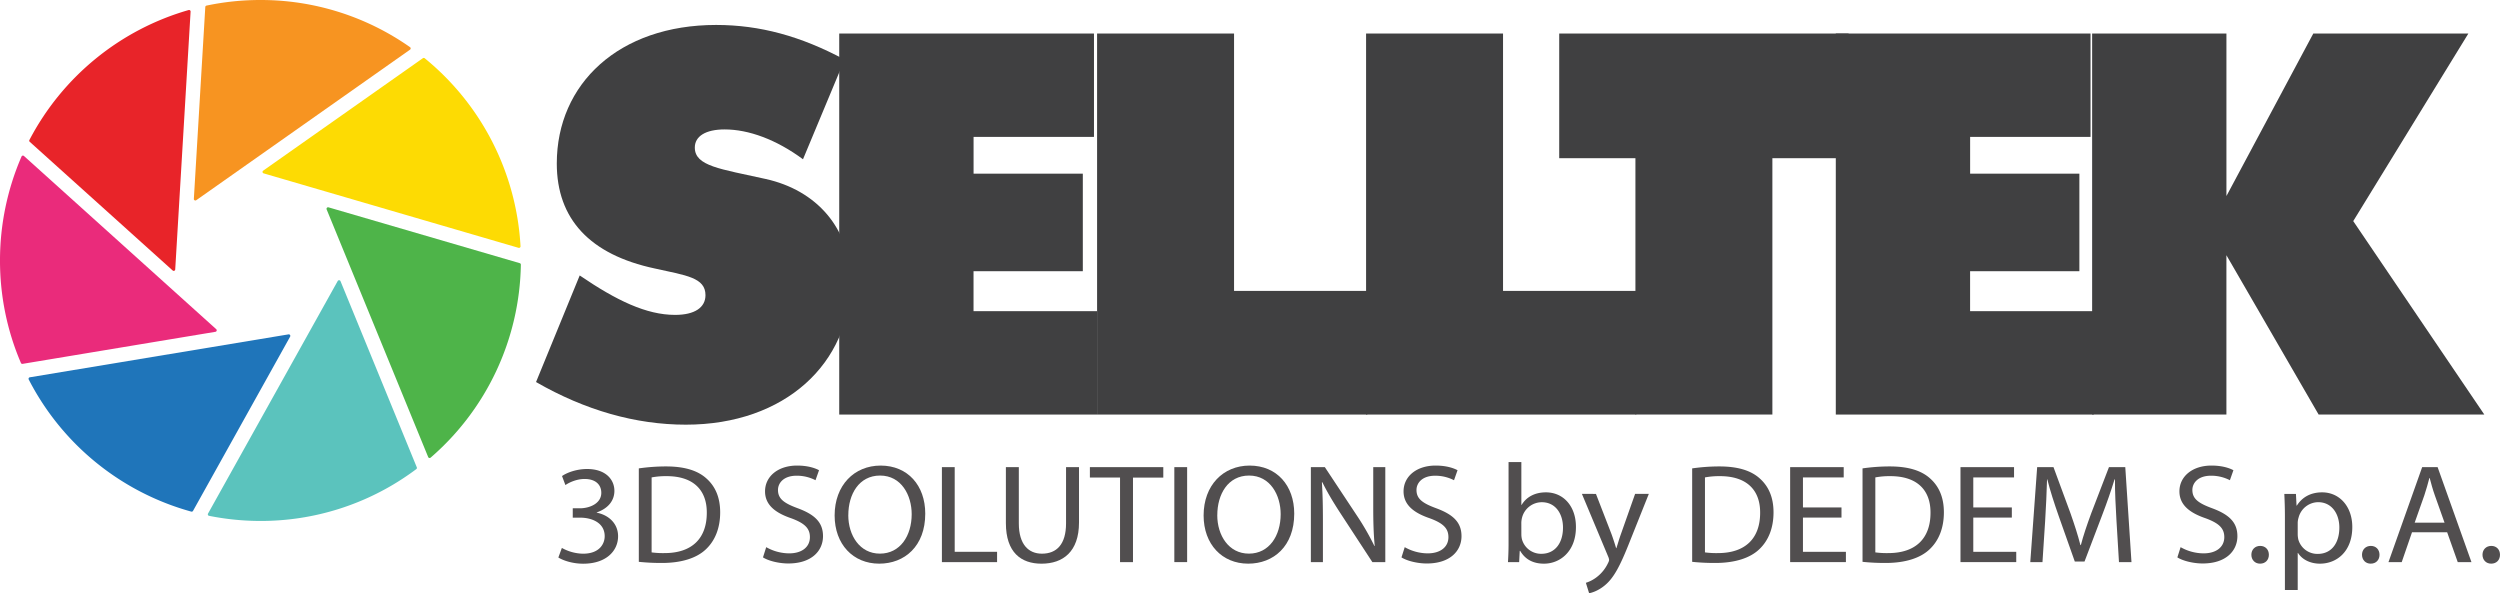 <svg xmlns="http://www.w3.org/2000/svg" viewBox="0 0 3280.59 778.49"><defs><style>.cls-1{fill:#fddb03;}.cls-2{fill:#5bc3bd;}.cls-3{fill:#4eb449;}.cls-4{fill:#1f75ba;}.cls-5{fill:#ea2b7b;}.cls-6{fill:#e82429;}.cls-7{fill:#f79421;}.cls-8{fill:#514e4f;}.cls-9{fill:#404041;}</style></defs><g id="Livello_2" data-name="Livello 2"><g id="Livello_1-2" data-name="Livello 1"><path class="cls-1" d="M556.08,76a2,2,0,0,0-1.17.37L345.43,223.89a2,2,0,0,0,.6,3.63l334.41,97.69a2.1,2.1,0,0,0,1.84-.36,2,2,0,0,0,.77-1.71A342.58,342.58,0,0,0,557.37,76.48,2,2,0,0,0,556.08,76Z"/><path class="cls-2" d="M445.05,367.73a2.07,2.07,0,0,0-1.88,1L273,673.9a2,2,0,0,0,1.38,3A344.55,344.55,0,0,0,342,683.62h0a339.58,339.58,0,0,0,196.46-62.36c2.38-1.67,4.85-3.47,7.8-5.66a2,2,0,0,0,.66-2.41L446.84,369a2,2,0,0,0-1.77-1.26Z"/><path class="cls-3" d="M430.52,272a2,2,0,0,0-1.51.68,2,2,0,0,0-.37,2.14L561.87,599.75a2,2,0,0,0,1.41,1.21,2.14,2.14,0,0,0,1.81-.44,342,342,0,0,0,118.4-253.19,2,2,0,0,0-1.47-2L431.09,272.08A2.12,2.12,0,0,0,430.52,272Z"/><path class="cls-4" d="M379,438.76l-.33,0L39.18,495.09A2,2,0,0,0,37.7,498,342.16,342.16,0,0,0,251,671.35a2.06,2.06,0,0,0,2.32-1l127.4-228.58a2.07,2.07,0,0,0-.11-2.17A2,2,0,0,0,379,438.76Z"/><path class="cls-5" d="M30.13,204.21a2.1,2.1,0,0,0-.43,0,2,2,0,0,0-1.44,1.18c-37.4,86.21-37.69,184.94-.81,270.87a2,2,0,0,0,2.21,1.21l253-42.06a2,2,0,0,0,1-3.52L31.5,204.74A2,2,0,0,0,30.13,204.21Z"/><path class="cls-6" d="M248.07,13.11a2.24,2.24,0,0,0-.57.08A342.42,342.42,0,0,0,38.61,183.67a2,2,0,0,0,.45,2.46L226.54,354.89a2,2,0,0,0,3.4-1.4L250.1,15.27a2,2,0,0,0-2-2.16Z"/><path class="cls-7" d="M341.5,0A342.43,342.43,0,0,0,271,7.34a2,2,0,0,0-1.61,1.88l-15,251.66a2,2,0,0,0,3.21,1.79L538,65.19a2,2,0,0,0,0-3.34A340.56,340.56,0,0,0,341.5,0Z"/><path class="cls-8" d="M737.31,719a58.68,58.68,0,0,0,27.8,7.58c21.81,0,28.57-13.32,28.38-23.3-.2-16.83-16-24-32.44-24h-9.46V667h9.46c12.36,0,28-6.1,28-20.34,0-9.62-6.38-18.13-22-18.13-10,0-19.69,4.26-25.1,8l-4.44-11.84c6.56-4.62,19.31-9.25,32.82-9.25,24.71,0,35.91,14.06,35.91,28.67,0,12.39-7.73,22.93-23.17,28.29v.37c15.44,3,28,14.06,28,30.89,0,19.23-15.63,36.06-45.75,36.06-14.09,0-26.45-4.26-32.63-8.14Z"/><path class="cls-8" d="M838.27,614.64A252.6,252.6,0,0,1,874,612.06c24.13,0,41.31,5.36,52.7,15.53,11.59,10.17,18.34,24.6,18.34,44.75,0,20.35-6.56,37-18.72,48.45-12.17,11.66-32.24,17.94-57.53,17.94a281.72,281.72,0,0,1-30.51-1.48Zm16.8,110.22a110.52,110.52,0,0,0,17,.93c35.91,0,55.41-19.23,55.41-52.89.19-29.41-17.19-48.08-52.71-48.08a99.88,99.88,0,0,0-19.69,1.66Z"/><path class="cls-8" d="M1005.46,718a61.45,61.45,0,0,0,30.12,8.14c17.18,0,27.22-8.69,27.22-21.27,0-11.65-7-18.31-24.52-24.78-21.24-7.21-34.36-17.75-34.36-35.32,0-19.42,16.79-33.84,42.08-33.84,13.32,0,23,3,28.77,6.1l-4.64,13.13a53.53,53.53,0,0,0-24.71-5.92c-17.76,0-24.52,10.17-24.52,18.68,0,11.65,7.92,17.38,25.87,24,22,8.14,33.21,18.31,33.21,36.62,0,19.23-14.87,35.87-45.56,35.87-12.55,0-26.26-3.51-33.21-8Z"/><path class="cls-8" d="M1843.34,718a61.48,61.48,0,0,0,30.12,8.14c17.18,0,27.22-8.69,27.22-21.27,0-11.65-7-18.31-24.52-24.78-21.23-7.21-34.36-17.75-34.36-35.32,0-19.42,16.79-33.84,42.08-33.84,13.33,0,23,3,28.77,6.1L1908,630.18a53.61,53.61,0,0,0-24.71-5.92c-17.77,0-24.52,10.17-24.52,18.68,0,11.65,7.91,17.38,25.87,24,22,8.14,33.2,18.31,33.2,36.62,0,19.23-14.86,35.87-45.56,35.87-12.55,0-26.25-3.51-33.2-8Z"/><path class="cls-8" d="M1214.15,674c0,42.9-27.22,65.65-60.42,65.65-34.37,0-58.5-25.52-58.5-63.25,0-39.57,25.68-65.46,60.43-65.46C1191.18,611,1214.15,637,1214.15,674Zm-101,2c0,26.63,15.06,50.49,41.5,50.49,26.65,0,41.7-23.49,41.7-51.78,0-24.78-13.51-50.67-41.5-50.67C1127.09,624.08,1113.19,648.67,1113.19,676Z"/><path class="cls-8" d="M1236,613h16.8V724.12h55.6v13.5H1236Z"/><path class="cls-8" d="M1336.94,613v73.79c0,27.92,12.94,39.76,30.31,39.76,19.31,0,31.66-12.21,31.66-39.76V613h17v72.68c0,38.28-21,54-49.23,54-26.64,0-46.72-14.61-46.72-53.26V613Z"/><path class="cls-8" d="M1469.76,626.67h-39.57V613h96.33v13.69h-39.77v111h-17Z"/><path class="cls-8" d="M1557.8,613V737.62H1541V613Z"/><path class="cls-8" d="M1698.34,674c0,42.9-27.22,65.65-60.42,65.65-34.37,0-58.5-25.52-58.5-63.25,0-39.57,25.68-65.46,60.43-65.46C1675.37,611,1698.34,637,1698.34,674Zm-101,2c0,26.63,15.06,50.49,41.5,50.49,26.65,0,41.7-23.49,41.7-51.78,0-24.78-13.51-50.67-41.5-50.67C1611.28,624.08,1597.38,648.67,1597.38,676Z"/><path class="cls-8" d="M1720.16,737.62V613h18.34L1780.2,676a346.56,346.56,0,0,1,23.36,40.5l.39-.18c-1.55-16.65-1.93-31.81-1.93-51.23V613h15.83V737.62h-17l-41.31-63.24c-9.08-13.87-17.76-28.11-24.33-41.61l-.58.18c1,15.72,1.35,30.7,1.35,51.41v53.26Z"/><path class="cls-8" d="M1978.81,737.62c.39-6.1.77-15.16.77-23.11V606.32h16.8v56.22h.38c6-10,16.8-16.46,31.86-16.46,23.16,0,39.57,18.5,39.38,45.68,0,32-21,47.9-41.89,47.9-13.52,0-24.33-5-31.28-16.83h-.58l-.77,14.79Zm17.57-35.87a28.86,28.86,0,0,0,.77,5.91,26,26,0,0,0,25.48,19.05c17.76,0,28.38-13.87,28.38-34.39,0-17.94-9.65-33.29-27.8-33.29a26.88,26.88,0,0,0-25.87,20,31.24,31.24,0,0,0-1,6.66Z"/><path class="cls-8" d="M2094.26,648.12,2114.72,701c2.13,5.92,4.44,12.94,6,18.31h.38c1.74-5.37,3.67-12.21,6-18.68l18.53-52.52h18l-25.49,63.8c-12.16,30.7-20.46,46.42-32,56-8.31,7-16.61,9.8-20.85,10.54l-4.25-13.68a45.77,45.77,0,0,0,14.86-7.95,49.69,49.69,0,0,0,14.29-18.13,11.37,11.37,0,0,0,1.35-3.88,13.71,13.71,0,0,0-1.16-4.25l-34.55-82.48Z"/><path class="cls-8" d="M2220.52,614.64a252.34,252.34,0,0,1,35.71-2.58c24.14,0,41.32,5.36,52.71,15.53,11.58,10.17,18.34,24.6,18.34,44.75,0,20.35-6.57,37-18.73,48.45-12.16,11.66-32.24,17.94-57.53,17.94a281.38,281.38,0,0,1-30.5-1.48Zm16.79,110.22a110.6,110.6,0,0,0,17,.93c35.91,0,55.41-19.23,55.41-52.89.19-29.41-17.18-48.08-52.7-48.08a100,100,0,0,0-19.7,1.66Z"/><path class="cls-8" d="M2416.47,679.19h-50.58v44.93h56.37v13.5h-73.17V613h70.28v13.5h-53.48v39.39h50.58Z"/><path class="cls-8" d="M2444.08,614.64a252.34,252.34,0,0,1,35.71-2.58c24.13,0,41.32,5.36,52.71,15.53,11.58,10.17,18.34,24.6,18.34,44.75,0,20.35-6.57,37-18.73,48.45-12.16,11.66-32.24,17.94-57.53,17.94a281.38,281.38,0,0,1-30.5-1.48Zm16.79,110.22a110.6,110.6,0,0,0,17,.93c35.91,0,55.41-19.23,55.41-52.89.19-29.41-17.18-48.08-52.7-48.08a100,100,0,0,0-19.7,1.66Z"/><path class="cls-8" d="M2640,679.19h-50.58v44.93h56.37v13.5h-73.17V613h70.28v13.5h-53.48v39.39H2640Z"/><path class="cls-8" d="M2777.29,682.88c-1-17.38-2.12-38.28-1.93-53.81h-.58c-4.44,14.61-9.84,30.14-16.41,47.34l-23,60.47h-12.74l-21-59.36c-6.17-17.57-11.39-33.66-15.05-48.45h-.39c-.39,15.53-1.35,36.43-2.51,55.11l-3.47,53.44h-16L2673.24,613h21.42l22.21,60.29c5.4,15.35,9.84,29,13.12,42h.58c3.28-12.58,7.92-26.26,13.71-42L2767.45,613h21.42L2797,737.62h-16.41Z"/><path class="cls-8" d="M2861.47,718a61.44,61.44,0,0,0,30.11,8.14c17.18,0,27.22-8.69,27.22-21.27,0-11.65-7-18.31-24.52-24.78-21.23-7.21-34.36-17.75-34.36-35.32,0-19.42,16.8-33.84,42.09-33.84,13.32,0,23,3,28.76,6.1l-4.63,13.13a53.61,53.61,0,0,0-24.71-5.92c-17.76,0-24.52,10.17-24.52,18.68,0,11.65,7.92,17.38,25.87,24,22,8.14,33.21,18.31,33.21,36.62,0,19.23-14.87,35.87-45.57,35.87-12.54,0-26.25-3.51-33.2-8Z"/><path class="cls-8" d="M2954.33,728c0-6.85,4.82-11.65,11.58-11.65s11.39,4.8,11.39,11.65c0,6.65-4.44,11.65-11.58,11.65C2959,739.66,2954.33,734.66,2954.33,728Z"/><path class="cls-8" d="M2998.34,677.34c0-11.47-.38-20.72-.77-29.22h15.25l.77,15.35h.39c6.95-10.91,17.95-17.39,33.21-17.39,22.58,0,39.57,18.31,39.57,45.5,0,32.17-20.46,48.08-42.47,48.08-12.36,0-23.17-5.18-28.77-14.06h-.38v48.64h-16.8Zm16.8,23.85a34.79,34.79,0,0,0,.77,6.66,26,26,0,0,0,25.48,19c18,0,28.38-14.06,28.38-34.58,0-17.94-9.84-33.29-27.8-33.29a26.86,26.86,0,0,0-25.67,20.16,25.26,25.26,0,0,0-1.16,6.65Z"/><path class="cls-8" d="M3099.51,728c0-6.85,4.82-11.65,11.58-11.65s11.39,4.8,11.39,11.65c0,6.65-4.44,11.65-11.58,11.65C3104.14,739.66,3099.51,734.66,3099.51,728Z"/><path class="cls-8" d="M3165.14,698.42l-13.51,39.2h-17.38L3178.46,613h20.27l44.41,124.64h-18l-13.9-39.2Zm42.67-12.58L3195.07,650c-2.9-8.14-4.83-15.54-6.76-22.75h-.39c-1.93,7.4-4.05,15-6.56,22.56l-12.74,36.06Z"/><path class="cls-8" d="M3257.62,728c0-6.85,4.83-11.65,11.58-11.65s11.39,4.8,11.39,11.65c0,6.65-4.44,11.65-11.58,11.65C3262.25,739.66,3257.62,734.66,3257.62,728Z"/><path class="cls-9" d="M760.71,361.46c48.26,32.87,87.42,51.75,125.18,51.75,25.87,0,39.86-9.79,39.86-25.88,0-23.07-25.17-25.87-66.43-35-85.32-18.18-128.68-65-128.68-137.76,0-104.9,81.82-181.83,209.1-181.83,57.34,0,111.19,14.69,168.53,45.46L1053.72,209c-35-25.87-71.33-39.16-102.8-39.16-25.17,0-39.16,9.09-39.16,23.78,0,24.47,33.57,28,93,41.25C1071.21,249.57,1116,299.22,1116,369.15c0,107-85.31,188.12-216.08,188.12-65.74,0-132.17-18.88-196.51-55.95Z"/><path class="cls-9" d="M1101.27,44h334.28V179.64h-158v48.25h143.36v128H1277.5v52.44h162.24V544H1101.27Z"/><path class="cls-9" d="M1439.64,44h179.73V381.74H1794.2V544H1439.64Z"/><path class="cls-9" d="M1792.62,44h179.72V381.74h174.83V544H1792.62Z"/><path class="cls-9" d="M2146.06,207.61h-100V44h379.72V207.61h-100V544H2146.06Z"/><path class="cls-9" d="M2409,44h334.27V179.64h-158v48.25h143.36v128H2585.23v52.44h162.24V544H2409Z"/><path class="cls-9" d="M2745.37,44H2921.6V257.26L3035.58,44h203.5L3088,290.13l172,253.85H3042.58l-121-209.09V544H2745.37Z"/></g></g></svg>
